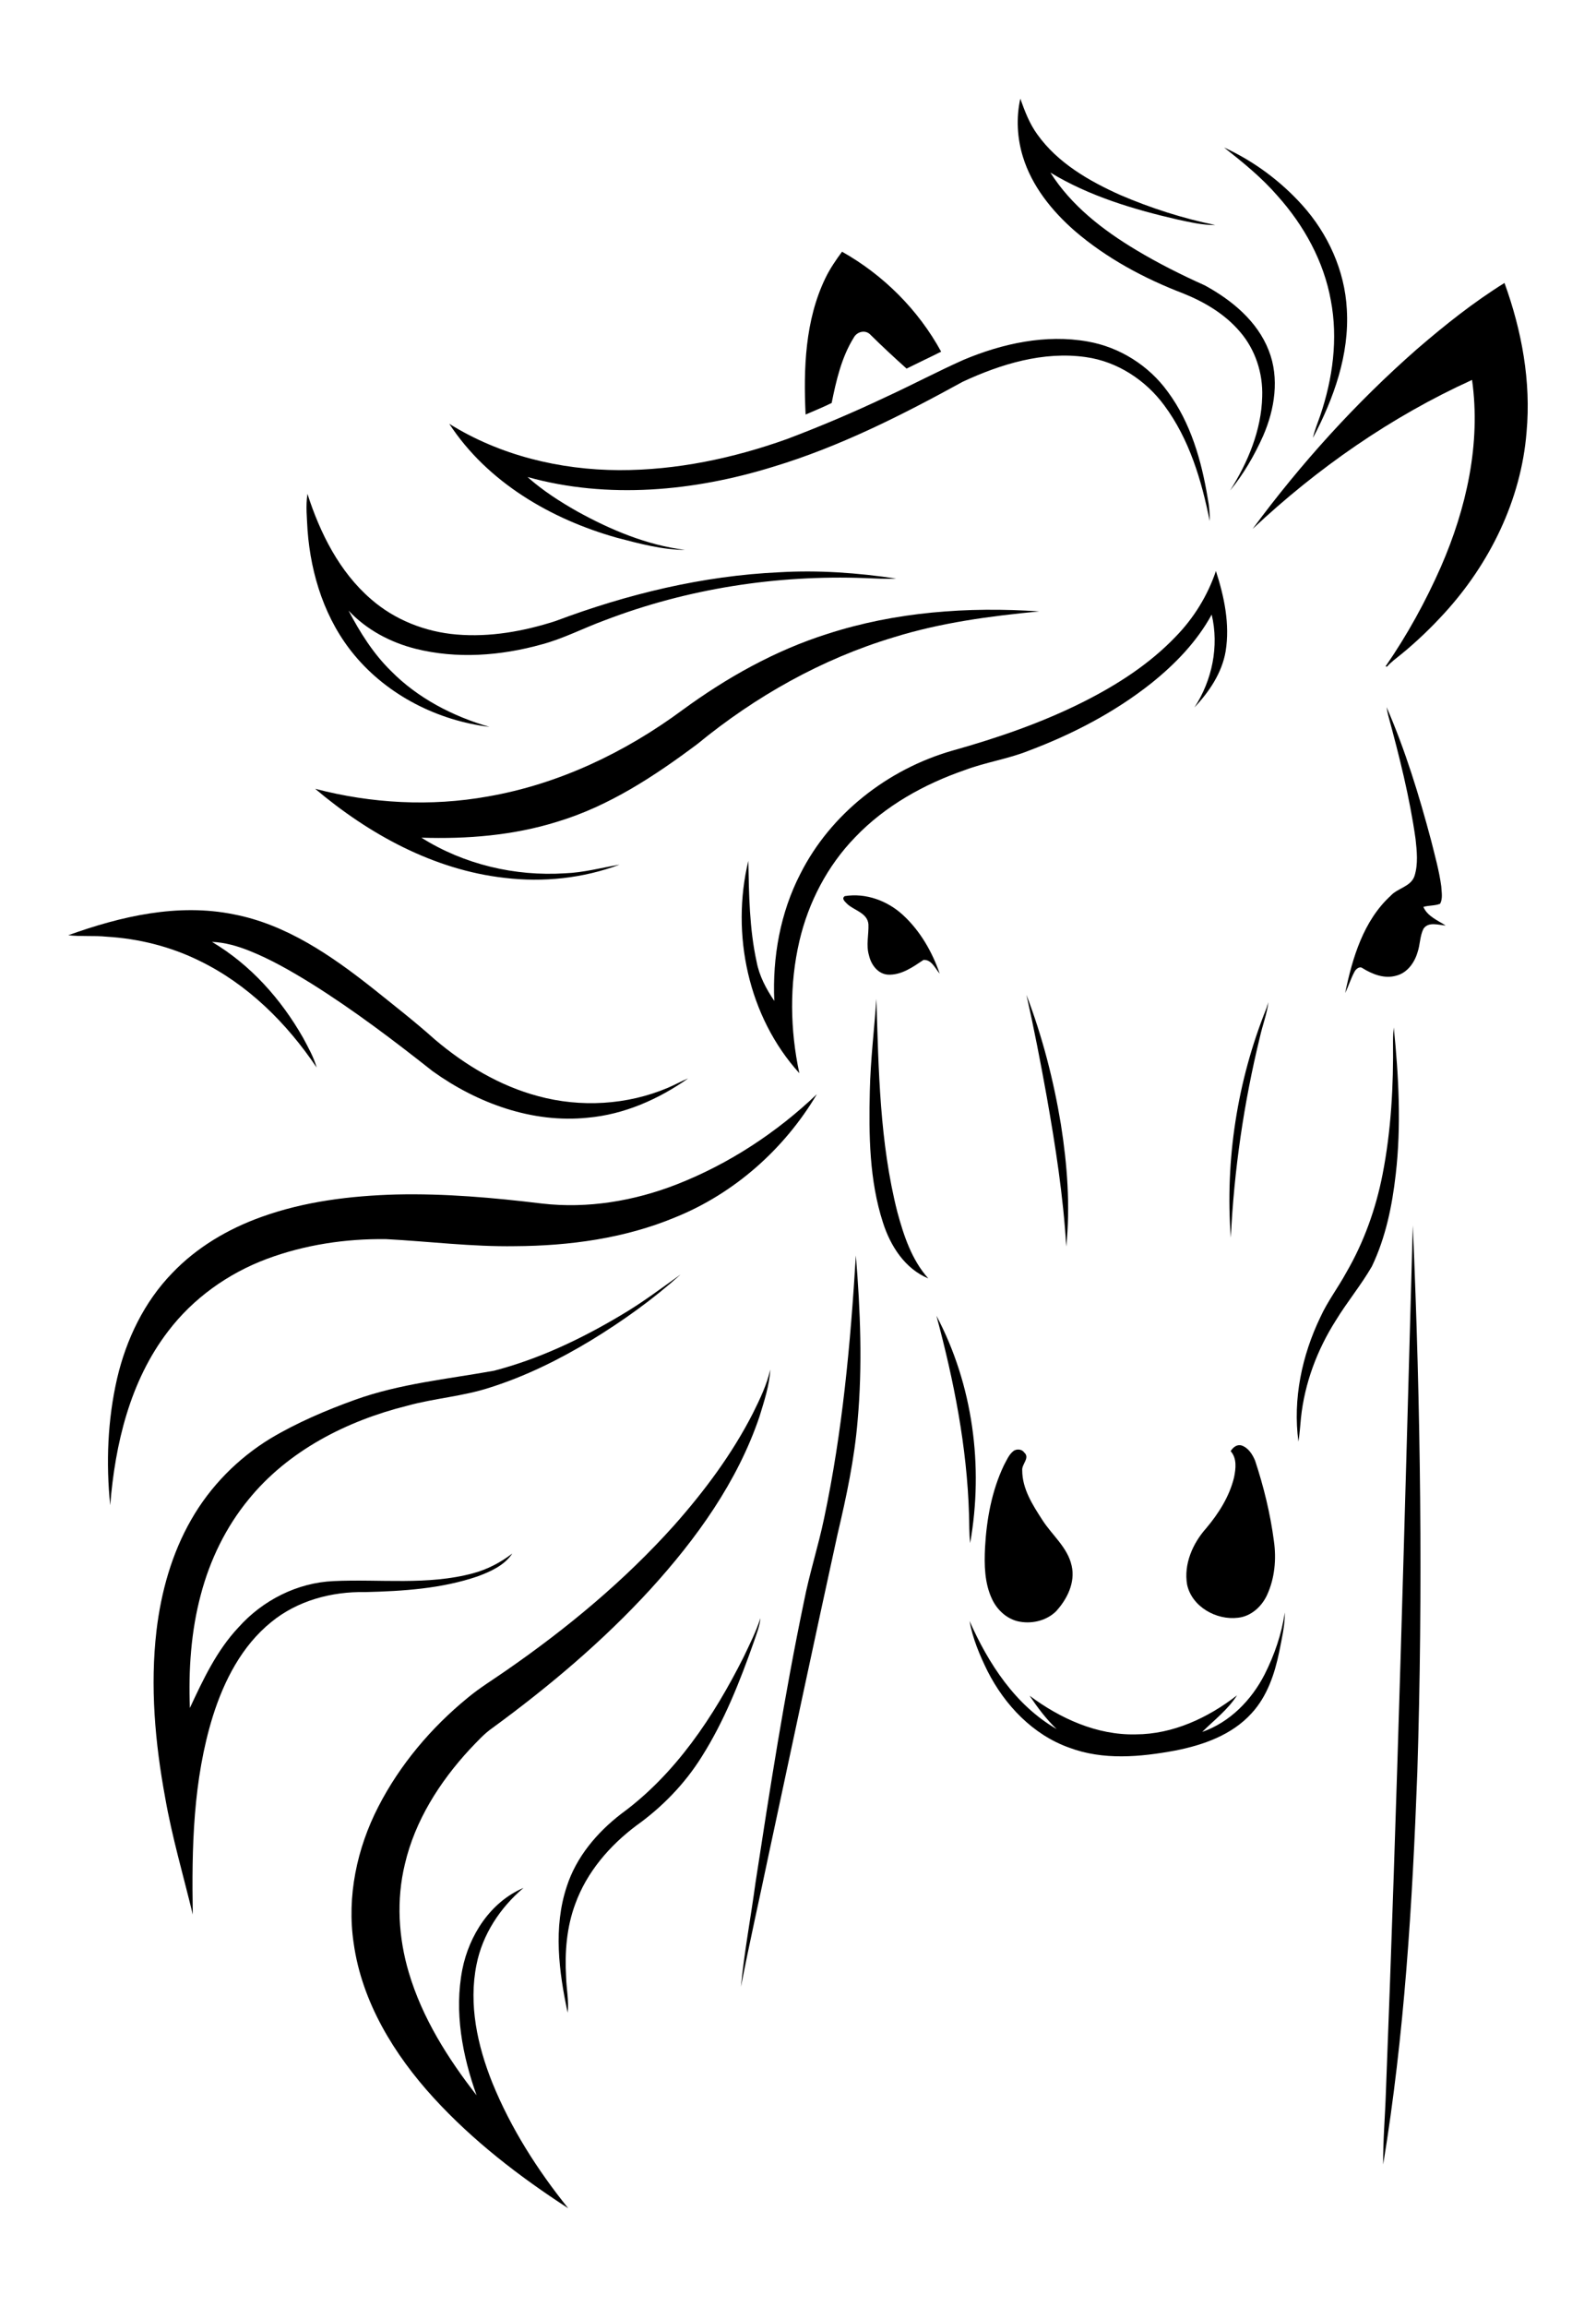 <?xml version="1.0" encoding="utf-8"?>

<!DOCTYPE svg PUBLIC "-//W3C//DTD SVG 1.1//EN" "http://www.w3.org/Graphics/SVG/1.1/DTD/svg11.dtd">
<svg version="1.1" id="Layer_1" xmlns="http://www.w3.org/2000/svg" xmlns:xlink="http://www.w3.org/1999/xlink" x="0px" y="0px"
	 viewBox="-230.832 -343.813 1211.392 1749.685" enable-background="new -230.832 -343.813 1211.392 1749.685"
	 xml:space="preserve">
<g>
	<path d="M543.607-268.97c3.368,9.439,6.957,18.957,12.918,27.116c15.431,21.598,39.148,35.274,62.912,45.931
		c23.21,9.945,47.433,17.724,72.193,22.784c-9.787,0.142-19.305-2.182-28.792-4.19
		c-33.408-7.684-66.896-17.724-96.399-35.575c15.842,25.06,39.843,43.575,64.967,58.643
		c16.791,10.087,34.325,18.878,52.208,26.894c20.459,11.131,39.907,27.116,48.555,49.393
		c8.285,20.949,4.522,44.634-4.269,64.777c-6.609,14.752-14.783,28.918-25.06,41.409
		c13.487-21.313,23.716-45.63,24.365-71.165c0.632-17.677-5.17-35.638-16.76-49.093
		c-11.368-13.455-26.91-22.673-43.085-29.171c-29.803-11.415-58.421-26.752-82.659-47.654
		c-17.25-15.147-32.317-33.819-39.132-56.05C541.204-239.103,540.366-254.456,543.607-268.97z"/>
	<path d="M698.254-231.941c22.451,10.277,42.784,25.329,59.322,43.67c19.542,21.677,32.333,49.741,33.851,79.055
		c2.071,34.31-9.898,67.592-25.693,97.506c1.233-5.803,3.573-11.257,5.486-16.854
		c9.486-27.906,13.661-58.184,8.079-87.371c-5.312-29.645-20.38-56.903-40.349-79.197
		C726.95-209.031,712.641-220.636,698.254-231.941z"/>
	<path d="M395.633-132.822c3.447-7.146,7.953-13.708,12.649-20.08c31.448,17.677,57.931,44.128,75.228,75.813
		c-8.712,4.38-17.534,8.475-26.246,12.838c-9.313-8.348-18.499-16.87-27.4-25.661
		c-3.763-4.048-10.198-2.451-12.665,2.15c-9.313,14.957-13.329,32.507-16.791,49.583
		c-6.467,3.21-13.171,5.897-19.779,8.775C379-64.25,380.186-100.821,395.633-132.822z"/>
	<path d="M844.821-79.16c20.981-18.072,42.721-35.401,66.279-50.041c13.091,36.065,20.285,74.801,16.744,113.206
		c-4.111,51.322-27.97,99.735-62.516,137.428c-10.072,10.973-20.823,21.345-32.365,30.768
		c-3.763,3.099-7.795,5.897-11.004,9.581c-0.284-0.032-0.87-0.111-1.154-0.142
		c16.412-23.716,30.404-49.156,42.041-75.56c19.321-44.286,30.436-93.379,23.637-141.745
		C825.105-27.791,769.039,11.262,719.946,57.32C756.643,7.642,798.352-38.431,844.821-79.16z"/>
	<path d="M500.554-70.907c29.471-12.38,62.311-19.574,94.201-13.882c24.206,4.237,46.389,18.198,60.777,38.104
		c17.424,23.495,25.63,52.35,30.325,80.857c1.138,5.66,1.597,11.431,1.502,17.202
		c-6.151-30.831-15.463-62.058-34.42-87.624c-14.182-19.273-35.669-33.361-59.56-36.713
		c-32.191-4.617-64.477,5.218-93.427,18.657c-46.152,25.329-93.458,49.298-144.022,64.54
		c-59.971,18.546-125.301,24.76-186.379,7.747c11.479,10.214,24.475,18.578,37.836,26.135
		c25.345,13.977,52.761,25.503,81.663,29.14c-17.566-0.111-34.705-4.806-51.591-9.202
		c-50.089-14.072-98.328-42.152-127.294-86.438c38.42,23.985,83.94,34.958,128.985,35.148
		c43.432,0.095,86.501-8.981,127.278-23.558c25.835-9.755,51.275-20.57,76.224-32.428
		C462.07-52.171,480.996-62.195,500.554-70.907z"/>
	<path d="M2.606,58.331c-0.459-9.186-1.47-18.42-0.079-27.574c9.581,29.772,24.238,59.164,48.286,79.892
		c17.961,15.716,41.203,24.807,64.904,26.784c25.377,2.166,50.927-2.435,75.054-10.198
		c54.469-20.459,111.783-34.373,170.03-37.013c29.598-1.755,59.291,0.427,88.573,4.775
		c-7.874,0.474-15.732-0.095-23.606-0.364c-67.054-2.482-134.725,7.937-197.462,31.97
		c-16.096,5.866-31.385,13.929-48.002,18.341c-31.021,8.649-64.445,11.194-95.893,3.257
		c-19.084-4.838-37.171-14.467-50.69-28.918c8.664,16.538,18.752,32.586,32.144,45.741
		c20.428,20.728,47.022,34.452,74.786,42.468c-39.084-4.759-76.999-23.827-102.344-54.279
		C16.124,126.73,5.12,92.436,2.606,58.331z"/>
	<path d="M661.509,139.062c13.74-14.056,24.27-31.148,30.562-49.773c6.34,19.511,10.704,40.349,7.384,60.872
		c-2.799,16.396-12.443,30.657-23.669,42.563c13.408-20.523,18.799-46.421,13.06-70.406
		c-11.162,20.491-27.701,37.535-45.788,52.05c-27.843,22.056-59.718,38.626-92.889,51.117
		c-15.764,6.34-32.728,8.775-48.618,14.736c-30.958,10.672-60.477,27.1-83.26,50.911
		c-21.076,21.661-35.495,49.393-42.357,78.77c-7.652,32.824-7.099,67.37-0.048,100.257
		c-38.816-42.816-52.065-105.411-38.721-161.066c0.49,25.55,0.791,51.385,6.277,76.477
		c2.024,10.878,7.289,20.681,13.424,29.756c-1.455-33.108,4.538-66.88,19.811-96.447
		c22.957-45.504,66.358-79.244,115.04-93.284c34.436-9.645,68.461-21.297,100.447-37.44
		C617.492,175.332,641.793,159.679,661.509,139.062z"/>
	<path d="M397.198,136.959c51.654-16.728,106.724-20.728,160.67-17.06c-37.203,3.573-74.517,8.506-110.313,19.637
		c-54.532,16.364-105.016,44.808-148.939,80.857c-32.586,24.38-67.291,47.29-106.644,59.085
		c-33.219,10.372-68.303,13.155-102.945,12.048c32.238,20.301,71.07,29.456,109.016,27.005
		c14.04-0.506,27.637-4.221,41.409-6.561c-27.78,10.403-58.01,13.566-87.418,10.024
		c-53.71-6.087-102.85-33.092-143.642-67.544c42.674,11.162,87.671,13.629,131.151,5.803
		c53.662-9.328,104.02-33.329,147.642-65.568C320.705,170.146,357.45,149.529,397.198,136.959z"/>
	<path d="M822.891,198.97c-0.553-2.15-0.933-4.316-1.296-6.482c14.23,32.697,24.697,66.88,33.851,101.3
		c2.862,11.463,6.087,22.91,7.668,34.642c0.221,4.348,1.281,9.155-0.854,13.202
		c-4.016,1.644-8.585,1.138-12.728,2.403c3.083,7.083,10.783,10.198,16.949,14.088
		c-5.486-0.332-13.06-3.099-16.839,2.435c-2.83,5.534-2.514,12.08-4.538,17.898
		c-2.308,7.921-7.842,15.653-16.19,17.724c-8.949,2.577-18.056-1.044-25.598-5.708
		c-2.261-1.723-5.059,0.759-6.087,2.767c-2.783,5.17-4.474,10.831-7.052,16.096
		c5.487-26.657,13.882-54.88,34.594-73.837c5.36-5.866,15.321-6.767,18.056-15.005
		c2.83-9.012,1.771-18.767,0.775-28.001C839.113,260.837,831.302,229.769,822.891,198.97z"/>
	<path d="M410.337,335.86c16.048-2.609,32.539,3.526,44.318,14.435c12.965,11.969,22.04,27.764,27.764,44.35
		c-3.447-3.905-6.182-10.83-12.301-10.404c-8.111,5.423-16.87,11.716-27.131,11.162
		c-7.605-0.617-12.649-7.621-14.23-14.546c-2.356-7.763-0.111-15.779-0.427-23.653
		c-0.791-8.585-10.53-10.372-15.953-15.258C410.89,340.351,407.523,337.852,410.337,335.86z"/>
	<path d="M-179.014,365.506c39.922-14.372,83.276-24.459,125.665-15.827c39.749,7.652,73.868,31.179,105.079,55.812
		c15.969,12.823,32.191,25.392,47.449,39.053c22.878,19.416,49.298,35.242,78.454,43.022
		c32.318,8.759,67.607,6.751,98.502-6.356c5.202-2.213,10.166-4.98,15.384-7.131
		c-22.467,15.842-48.555,27.337-76.145,29.819c-42.057,4.396-84.067-11.004-117.902-35.322
		c-29.582-23.384-59.718-46.184-91.687-66.232c-15.321-9.455-30.974-18.546-47.749-25.187
		c-8.933-3.526-18.309-6.229-27.97-6.593c29.203,17.297,52.492,43.433,69.173,72.778
		c3.874,7.273,8.016,14.546,10.277,22.515c-22.546-33.519-52.287-63.18-88.936-80.936
		c-21.93-10.831-46.105-16.854-70.469-18.293C-159.583,365.632-169.354,366.644-179.014,365.506z"/>
	<path d="M548.256,410.725c12.111,31.701,20.633,64.761,26.151,98.233c4.822,30.578,7.226,61.789,4.063,92.668
		c-2.277-38.326-8.19-76.303-14.878-114.06C558.96,461.857,553.995,436.212,548.256,410.725z"/>
	<path d="M434.37,413.792c1.676,54.105,2.482,108.89,15.906,161.667c4.854,17.882,10.894,36.286,23.479,50.342
		c-17.787-7.368-28.76-24.681-34.404-42.357c-10.403-32.159-10.767-66.437-9.977-99.909
		C429.895,460.213,432.741,437.05,434.37,413.792z"/>
	<path d="M730.302,421.192c0.522-1.629,1.059-3.241,1.597-4.854c-1.123,8.949-4.443,17.424-6.403,26.215
		c-12.206,49.915-19.653,101.016-22.119,152.338C698.949,535.995,708.294,476.008,730.302,421.192z"/>
	<path d="M827.065,435.437c3.716,36.998,5.771,74.374,1.486,111.419c-2.704,23.906-7.637,47.955-18.072,69.773
		c-8.222,14.277-18.847,27.005-27.416,41.077c-14.166,22.262-23.685,47.622-26.452,73.948
		c-0.601,5.961-0.933,11.985-1.913,17.93c-4.332-32.286,2.64-65.315,16.681-94.47
		c5.423-11.906,13.424-22.357,19.669-33.835c13.344-22.957,22.404-48.271,27.495-74.295
		c6.53-33.345,8.364-67.449,7.953-101.364C826.512,442.22,826.765,438.805,827.065,435.437z"/>
	<path d="M283.059,554.383c39.417-15.463,75.513-39.132,106.123-68.303c-24.665,41.614-62.69,75.339-107.656,93.458
		c-38.326,15.922-80.145,21.566-121.412,21.803c-32.776,0.522-65.346-3.621-98.028-5.344
		c-30.626-0.364-61.536,4.253-90.312,14.973c-29.471,10.989-56.097,29.93-75.133,55.085
		c-28.808,37.598-40.112,85.332-43.828,131.752c-3.273-32.049-1.976-64.746,5.249-96.194
		c6.894-29.519,20.523-57.947,41.788-79.829c18.641-19.59,42.547-33.63,67.892-42.674
		c32.697-11.763,67.592-15.985,102.17-16.965c36.934-0.854,73.837,2.419,110.471,6.846
		C215.152,573.04,250.6,567.095,283.059,554.383z"/>
	<path d="M821.104,1242.457c8.538-218.886,14.325-437.899,20.412-656.864c5.961,138.235,7.763,276.691,3.415,415.005
		c-3.731,99.387-9.739,198.964-25.914,297.213C818.859,1279.344,820.519,1260.909,821.104,1242.457z"/>
	<path d="M418.78,608.361c3.415,41.598,5.091,83.529,1.344,125.175c-2.403,29.234-8.569,57.963-15.289,86.47
		c-17.724,80.889-34.879,161.904-52.239,242.887c-6.957,33.393-14.594,66.675-21.029,100.178
		c2.466-26.42,7.479-52.54,11.02-78.817c10.925-71.26,22.025-142.535,36.745-213.115
		c4.158-21.424,10.941-42.215,15.384-63.592C408.614,742.011,414.733,675.131,418.78,608.361z"/>
	<path d="M240.07,653.944c15.969-9.313,30.736-20.444,45.757-31.179c-20.949,18.847-43.986,35.322-68.034,49.994
		c-24.238,14.641-49.82,27.305-76.873,35.843c-20.412,6.688-42.057,8.063-62.722,13.787
		c-45.788,11.4-90.375,34.025-120.495,71.212c-17.139,20.902-29.171,45.757-36.065,71.861
		c-7.526,28.001-9.439,57.236-8.348,86.122c10.056-21.582,20.38-43.606,36.903-61.141
		c18.277-20.491,44.587-33.899,72.177-35.084c35.274-1.66,71.355,3.399,105.917-5.945
		c10.815-2.909,20.855-8.159,29.724-14.957c-6.071,9.06-16.491,13.677-26.373,17.345
		c-27.4,9.344-56.666,11.194-85.41,11.906c-25.282-0.506-51.37,6.482-71.149,22.704
		c-22.293,17.977-35.843,44.444-44.318,71.323c-15.131,48.587-16.127,100.052-15.273,150.504
		c-7.131-29.487-15.716-58.658-20.949-88.573c-7.7-41.725-11.526-84.573-6.577-126.851
		c3.494-29.313,11.605-58.39,26.373-84.082c14.404-25.218,35.401-46.5,60.192-61.584
		c20.222-12.048,42.025-21.313,64.129-29.297c34.009-12.222,70.153-15.684,105.49-22.04
		C178.043,686.989,210.045,671.826,240.07,653.944z"/>
	<path d="M479.937,654.118c27.732,52.397,35.891,114.281,25.582,172.434c-0.79-7.289-0.601-14.609-0.854-21.914
		C503.147,753.632,493.17,703.258,479.937,654.118z"/>
	<path d="M353.829,694.878c-0.68,12.222-4.633,23.969-8.174,35.606c-16.712,49.536-47.891,92.763-82.817,131.088
		c-35.875,39.148-76.651,73.536-119.451,104.858c-6.799,4.648-12.253,10.878-17.914,16.776
		c-22.689,24.602-41.314,53.899-48.982,86.77c-6.593,27.084-4.949,55.781,3.004,82.391
		c10.166,34.294,29.582,65.014,51.417,93.016c-10.862-30.278-17.06-63.402-10.846-95.371
		c5.138-26.056,21.376-51.275,46.405-61.931c-17.645,14.925-31.1,35.274-35.622,58.137
		c-6.135,30.246,0.712,61.473,12.016,89.664c14.024,34.484,34.278,66.216,57.583,95.15
		c-37.013-23.969-72.303-51.133-102.154-83.75c-29.946-32.76-54.437-72.62-60.682-117.222
		c-5.297-35.416,2.419-71.971,18.72-103.609c16.38-31.859,40.002-59.813,67.671-82.454
		c9.329-7.779,19.732-14.072,29.645-21.013c46.136-31.954,89.648-68.066,127.183-109.902
		c23.052-26.009,44.049-54.121,59.876-85.157C345.971,717.314,351.204,706.484,353.829,694.878z"/>
	<path d="M703.25,756.794c1.787-2.846,4.759-5.376,8.38-4.269c5.075,1.755,8.222,6.783,10.198,11.526
		c6.546,19.827,11.542,40.207,14.261,60.919c1.96,13.803,0.632,28.365-5.281,41.108
		c-4.063,8.696-12.127,16.032-21.946,17.076c-16.412,2.055-35.021-8.301-38.658-25.092
		c-2.688-15.542,4.269-31.337,14.483-42.784c9.471-11.242,17.629-24.08,21.139-38.515
		C707.187,770.107,708.151,762.296,703.25,756.794z"/>
	<path d="M538.627,756.525c2.466-1.55,6.214-1.249,7.937,1.296c4.633,4.127-2.071,8.854-1.502,13.629
		c0,13.977,7.969,26.294,15.321,37.63c7.368,11.542,19.115,20.68,22.183,34.61
		c2.941,12.759-3.463,25.519-11.953,34.705c-7.621,7.384-19.242,9.819-29.408,7.336
		c-8.459-2.245-15.289-8.759-18.989-16.554c-5.818-12.206-6.04-26.088-5.391-39.322
		c1.186-21.329,5.059-42.879,14.309-62.279C533.251,763.703,534.975,759.245,538.627,756.525z"/>
	<path d="M744.374,879.139c0.079,10.087-2.324,19.938-4.237,29.788c-3.447,16.791-9.155,33.867-20.997,46.69
		c-14.91,16.475-36.808,24.159-58.073,28.302c-26.42,4.886-54.563,7.463-80.256-2.182
		c-27.669-9.787-49.077-32.412-62.137-58.184c-5.945-12.064-11.242-24.665-13.629-37.962
		c14.341,32.365,34.8,63.923,66.137,82.011c-7.921-7.526-14.451-16.301-20.554-25.313
		c23.195,17.265,51.132,30.041,80.556,29.329c28.254-0.063,54.943-12.554,76.904-29.614
		c-6.925,10.894-17.36,18.783-26.436,27.764c20.95-7.273,37.393-24.112,47.369-43.591
		C736.484,911.424,741.939,895.519,744.374,879.139z"/>
	<path d="M333.512,913.116c4.601-9.739,9.55-19.384,12.823-29.677c-0.538,6.103-2.893,11.827-4.838,17.598
		c-10.657,30.278-22.546,60.429-39.78,87.64c-12.775,20.396-29.804,37.978-49.346,51.955
		c-20.444,15.242-37.867,35.464-46.595,59.67c-6.546,17.582-8.016,36.618-6.941,55.227
		c0.237,9.075,2.229,18.119,1.202,27.21c-6.704-31.274-10.989-64.682-0.712-95.688
		c7.194-22.388,22.926-40.982,41.314-55.148C281.889,1001.8,310.839,958.177,333.512,913.116z"/>
</g>
</svg>
